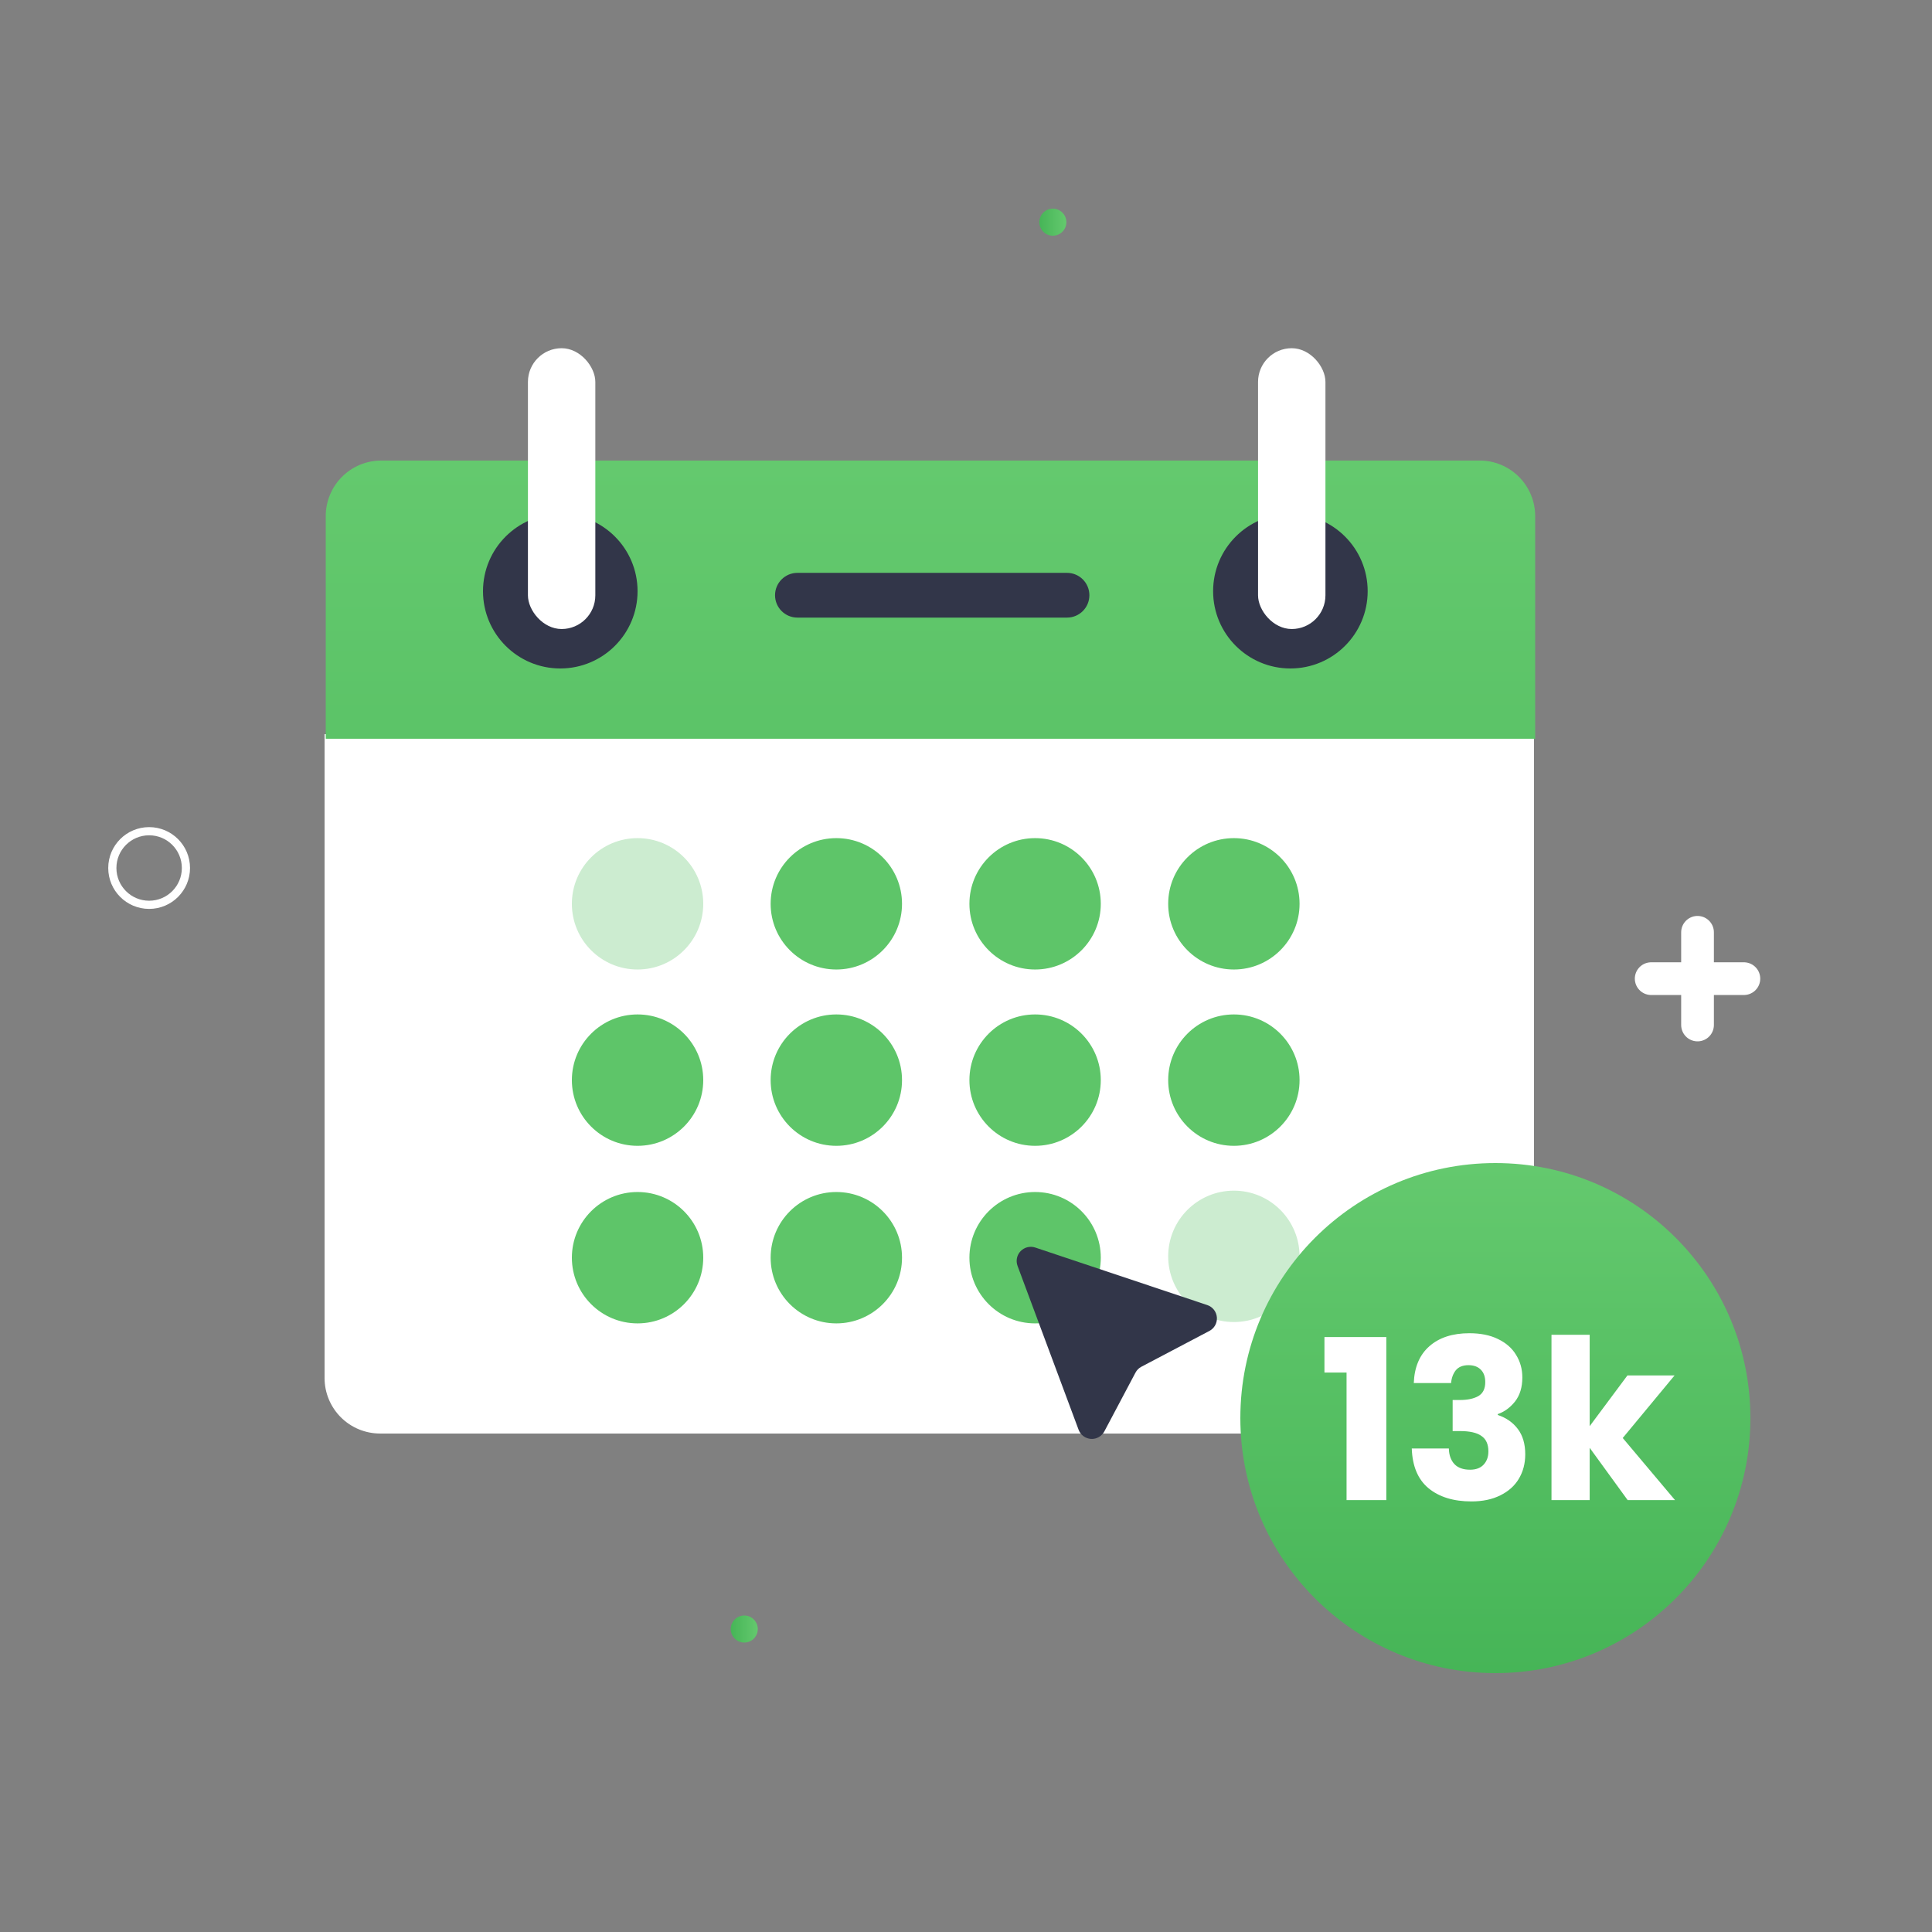 <svg width="172" height="172" viewBox="0 0 172 172" fill="none" xmlns="http://www.w3.org/2000/svg">
<rect x="0" y="0" width="172" height="172" fill="#808080" stroke="none"/>
<path d="M33.839 127.623H131.624C132.935 127.623 134.193 127.103 135.12 126.176C136.047 125.248 136.568 123.991 136.568 122.68V65.359H28.895V122.68C28.895 123.991 29.416 125.248 30.343 126.176C31.27 127.103 32.528 127.623 33.839 127.623Z" fill="white"/>
<path d="M136.672 45.943C136.672 44.632 136.151 43.375 135.224 42.448C134.297 41.521 133.04 41 131.729 41H33.943C32.632 41 31.375 41.521 30.448 42.448C29.521 43.375 29 44.632 29 45.943V65.768H136.672V45.943Z" fill="url(#paint0_linear_156_6775)"/>
<path d="M49.88 59.512C53.68 59.512 56.76 56.432 56.76 52.632C56.76 48.832 53.68 45.752 49.88 45.752C46.08 45.752 43 48.832 43 52.632C43 56.432 46.08 59.512 49.88 59.512Z" fill="#323649"/>
<path d="M114.88 59.512C118.68 59.512 121.76 56.432 121.76 52.632C121.76 48.832 118.68 45.752 114.88 45.752C111.08 45.752 108 48.832 108 52.632C108 56.432 111.08 59.512 114.88 59.512Z" fill="#323649"/>
<path d="M56.76 86.312C59.99 86.312 62.608 83.694 62.608 80.464C62.608 77.234 59.99 74.616 56.76 74.616C53.53 74.616 50.912 77.234 50.912 80.464C50.912 83.694 53.53 86.312 56.76 86.312Z" fill="#CCECD0"/>
<path d="M56.76 102.009C59.99 102.009 62.608 99.39 62.608 96.16C62.608 92.931 59.99 90.312 56.76 90.312C53.53 90.312 50.912 92.931 50.912 96.16C50.912 99.39 53.53 102.009 56.76 102.009Z" fill="#5EC569"/>
<path d="M56.76 117.817C59.99 117.817 62.608 115.199 62.608 111.969C62.608 108.739 59.99 106.121 56.76 106.121C53.53 106.121 50.912 108.739 50.912 111.969C50.912 115.199 53.53 117.817 56.76 117.817Z" fill="#5EC569"/>
<path d="M74.456 86.312C77.686 86.312 80.304 83.694 80.304 80.464C80.304 77.234 77.686 74.616 74.456 74.616C71.226 74.616 68.608 77.234 68.608 80.464C68.608 83.694 71.226 86.312 74.456 86.312Z" fill="#5EC569"/>
<path d="M74.456 102.009C77.686 102.009 80.304 99.39 80.304 96.16C80.304 92.931 77.686 90.312 74.456 90.312C71.226 90.312 68.608 92.931 68.608 96.16C68.608 99.39 71.226 102.009 74.456 102.009Z" fill="#5EC569"/>
<path d="M74.456 117.817C77.686 117.817 80.304 115.199 80.304 111.969C80.304 108.739 77.686 106.121 74.456 106.121C71.226 106.121 68.608 108.739 68.608 111.969C68.608 115.199 71.226 117.817 74.456 117.817Z" fill="#5EC569"/>
<path d="M92.152 86.312C95.382 86.312 98 83.694 98 80.464C98 77.234 95.382 74.616 92.152 74.616C88.922 74.616 86.304 77.234 86.304 80.464C86.304 83.694 88.922 86.312 92.152 86.312Z" fill="#5EC569"/>
<path d="M92.152 102.009C95.382 102.009 98 99.39 98 96.16C98 92.931 95.382 90.312 92.152 90.312C88.922 90.312 86.304 92.931 86.304 96.16C86.304 99.39 88.922 102.009 92.152 102.009Z" fill="#5EC569"/>
<path d="M92.152 117.817C95.382 117.817 98 115.199 98 111.969C98 108.739 95.382 106.121 92.152 106.121C88.922 106.121 86.304 108.739 86.304 111.969C86.304 115.199 88.922 117.817 92.152 117.817Z" fill="#5EC569"/>
<path d="M109.848 86.312C113.077 86.312 115.696 83.694 115.696 80.464C115.696 77.234 113.077 74.616 109.848 74.616C106.618 74.616 104 77.234 104 80.464C104 83.694 106.618 86.312 109.848 86.312Z" fill="#5EC569"/>
<path d="M109.848 102.009C113.077 102.009 115.696 99.39 115.696 96.16C115.696 92.931 113.077 90.312 109.848 90.312C106.618 90.312 104 92.931 104 96.16C104 99.39 106.618 102.009 109.848 102.009Z" fill="#5EC569"/>
<path d="M109.848 117.696C113.077 117.696 115.696 115.078 115.696 111.848C115.696 108.618 113.077 106 109.848 106C106.618 106 104 108.618 104 111.848C104 115.078 106.618 117.696 109.848 117.696Z" fill="#CCECD0"/>
<path d="M96.024 127.287L90.589 112.698C90.506 112.475 90.488 112.234 90.536 112.002C90.585 111.77 90.698 111.556 90.862 111.385C91.027 111.214 91.237 111.094 91.467 111.037C91.697 110.98 91.939 110.989 92.164 111.064L107.479 116.186C107.713 116.263 107.919 116.408 108.071 116.602C108.224 116.796 108.315 117.031 108.335 117.277C108.355 117.523 108.302 117.769 108.183 117.985C108.064 118.201 107.883 118.377 107.665 118.491L101.614 121.676C101.389 121.794 101.206 121.978 101.088 122.202L98.315 127.435C98.201 127.649 98.028 127.826 97.817 127.944C97.605 128.062 97.364 128.117 97.122 128.101C96.88 128.085 96.647 128 96.453 127.856C96.258 127.711 96.109 127.514 96.024 127.287Z" fill="#323649"/>
<path d="M133.128 148.952C145.667 148.952 155.832 138.787 155.832 126.248C155.832 113.709 145.667 103.544 133.128 103.544C120.589 103.544 110.424 113.709 110.424 126.248C110.424 138.787 120.589 148.952 133.128 148.952Z" fill="url(#paint1_linear_156_6775)"/>
<path d="M94.993 51H70.992C69.892 51 69 51.892 69 52.992C69 54.092 69.892 54.983 70.992 54.983H94.993C96.093 54.983 96.984 54.092 96.984 52.992C96.984 51.892 96.093 51 94.993 51Z" fill="#323649"/>
<path d="M117.911 122.193V119.031H123.419V133.548H119.88V122.193H117.911ZM125.865 123.128C125.918 121.709 126.382 120.615 127.257 119.847C128.132 119.078 129.318 118.693 130.816 118.693C131.811 118.693 132.659 118.865 133.362 119.21C134.078 119.555 134.615 120.026 134.972 120.622C135.344 121.219 135.529 121.888 135.529 122.631C135.529 123.506 135.311 124.221 134.873 124.778C134.436 125.322 133.925 125.693 133.342 125.892V125.971C134.098 126.223 134.694 126.641 135.132 127.224C135.569 127.807 135.788 128.557 135.788 129.471C135.788 130.293 135.596 131.022 135.211 131.659C134.84 132.282 134.29 132.772 133.561 133.13C132.845 133.488 131.99 133.667 130.995 133.667C129.404 133.667 128.132 133.276 127.177 132.494C126.236 131.712 125.739 130.532 125.686 128.954H128.987C129 129.538 129.166 130.002 129.484 130.346C129.802 130.678 130.266 130.843 130.876 130.843C131.393 130.843 131.791 130.698 132.069 130.406C132.361 130.101 132.507 129.703 132.507 129.213C132.507 128.576 132.301 128.119 131.89 127.841C131.492 127.549 130.85 127.403 129.961 127.403H129.325V124.639H129.961C130.637 124.639 131.181 124.526 131.592 124.301C132.016 124.062 132.228 123.645 132.228 123.048C132.228 122.571 132.096 122.2 131.831 121.935C131.565 121.669 131.201 121.537 130.737 121.537C130.233 121.537 129.855 121.689 129.603 121.994C129.365 122.299 129.225 122.677 129.186 123.128H125.865ZM144.905 133.548L141.524 128.895V133.548H138.124V118.832H141.524V126.966L144.885 122.452H149.081L144.467 128.02L149.121 133.548H144.905Z" fill="white"/>
<path d="M66.26 146.232C66.925 146.232 67.464 145.693 67.464 145.028C67.464 144.363 66.925 143.824 66.26 143.824C65.595 143.824 65.056 144.363 65.056 145.028C65.056 145.693 65.595 146.232 66.26 146.232Z" fill="url(#paint2_linear_156_6775)"/>
<path d="M93.732 20.984C94.397 20.984 94.936 20.445 94.936 19.78C94.936 19.115 94.397 18.576 93.732 18.576C93.067 18.576 92.528 19.115 92.528 19.78C92.528 20.445 93.067 20.984 93.732 20.984Z" fill="url(#paint3_linear_156_6775)"/>
<path d="M151.126 83V91.252" stroke="white" stroke-width="2.913" stroke-miterlimit="10" stroke-linecap="round"/>
<path d="M147 87.126H155.252" stroke="white" stroke-width="2.913" stroke-miterlimit="10" stroke-linecap="round"/>
<path d="M13.277 80.553C15.086 80.553 16.553 79.086 16.553 77.277C16.553 75.467 15.086 74 13.277 74C11.467 74 10 75.467 10 77.277C10 79.086 11.467 80.553 13.277 80.553Z" stroke="white" stroke-width="0.728" stroke-miterlimit="10" stroke-linecap="round"/>
<rect x="112" y="31" width="6" height="25" rx="3" fill="white"/>
<rect x="47" y="31" width="6" height="25" rx="3" fill="white"/>
<defs>
<linearGradient id="paint0_linear_156_6775" x1="82.836" y1="128.032" x2="82.836" y2="41" gradientUnits="userSpaceOnUse">
<stop stop-color="#46B557"/>
<stop offset="1" stop-color="#64C96E"/>
</linearGradient>
<linearGradient id="paint1_linear_156_6775" x1="133.128" y1="148.952" x2="133.128" y2="103.544" gradientUnits="userSpaceOnUse">
<stop stop-color="#46B557"/>
<stop offset="1" stop-color="#64C96E"/>
</linearGradient>
<linearGradient id="paint2_linear_156_6775" x1="65.056" y1="145.028" x2="67.464" y2="145.028" gradientUnits="userSpaceOnUse">
<stop stop-color="#46B557"/>
<stop offset="1" stop-color="#64C96E"/>
</linearGradient>
<linearGradient id="paint3_linear_156_6775" x1="92.528" y1="19.78" x2="94.936" y2="19.78" gradientUnits="userSpaceOnUse">
<stop stop-color="#46B557"/>
<stop offset="1" stop-color="#64C96E"/>
</linearGradient>
</defs>
</svg>
